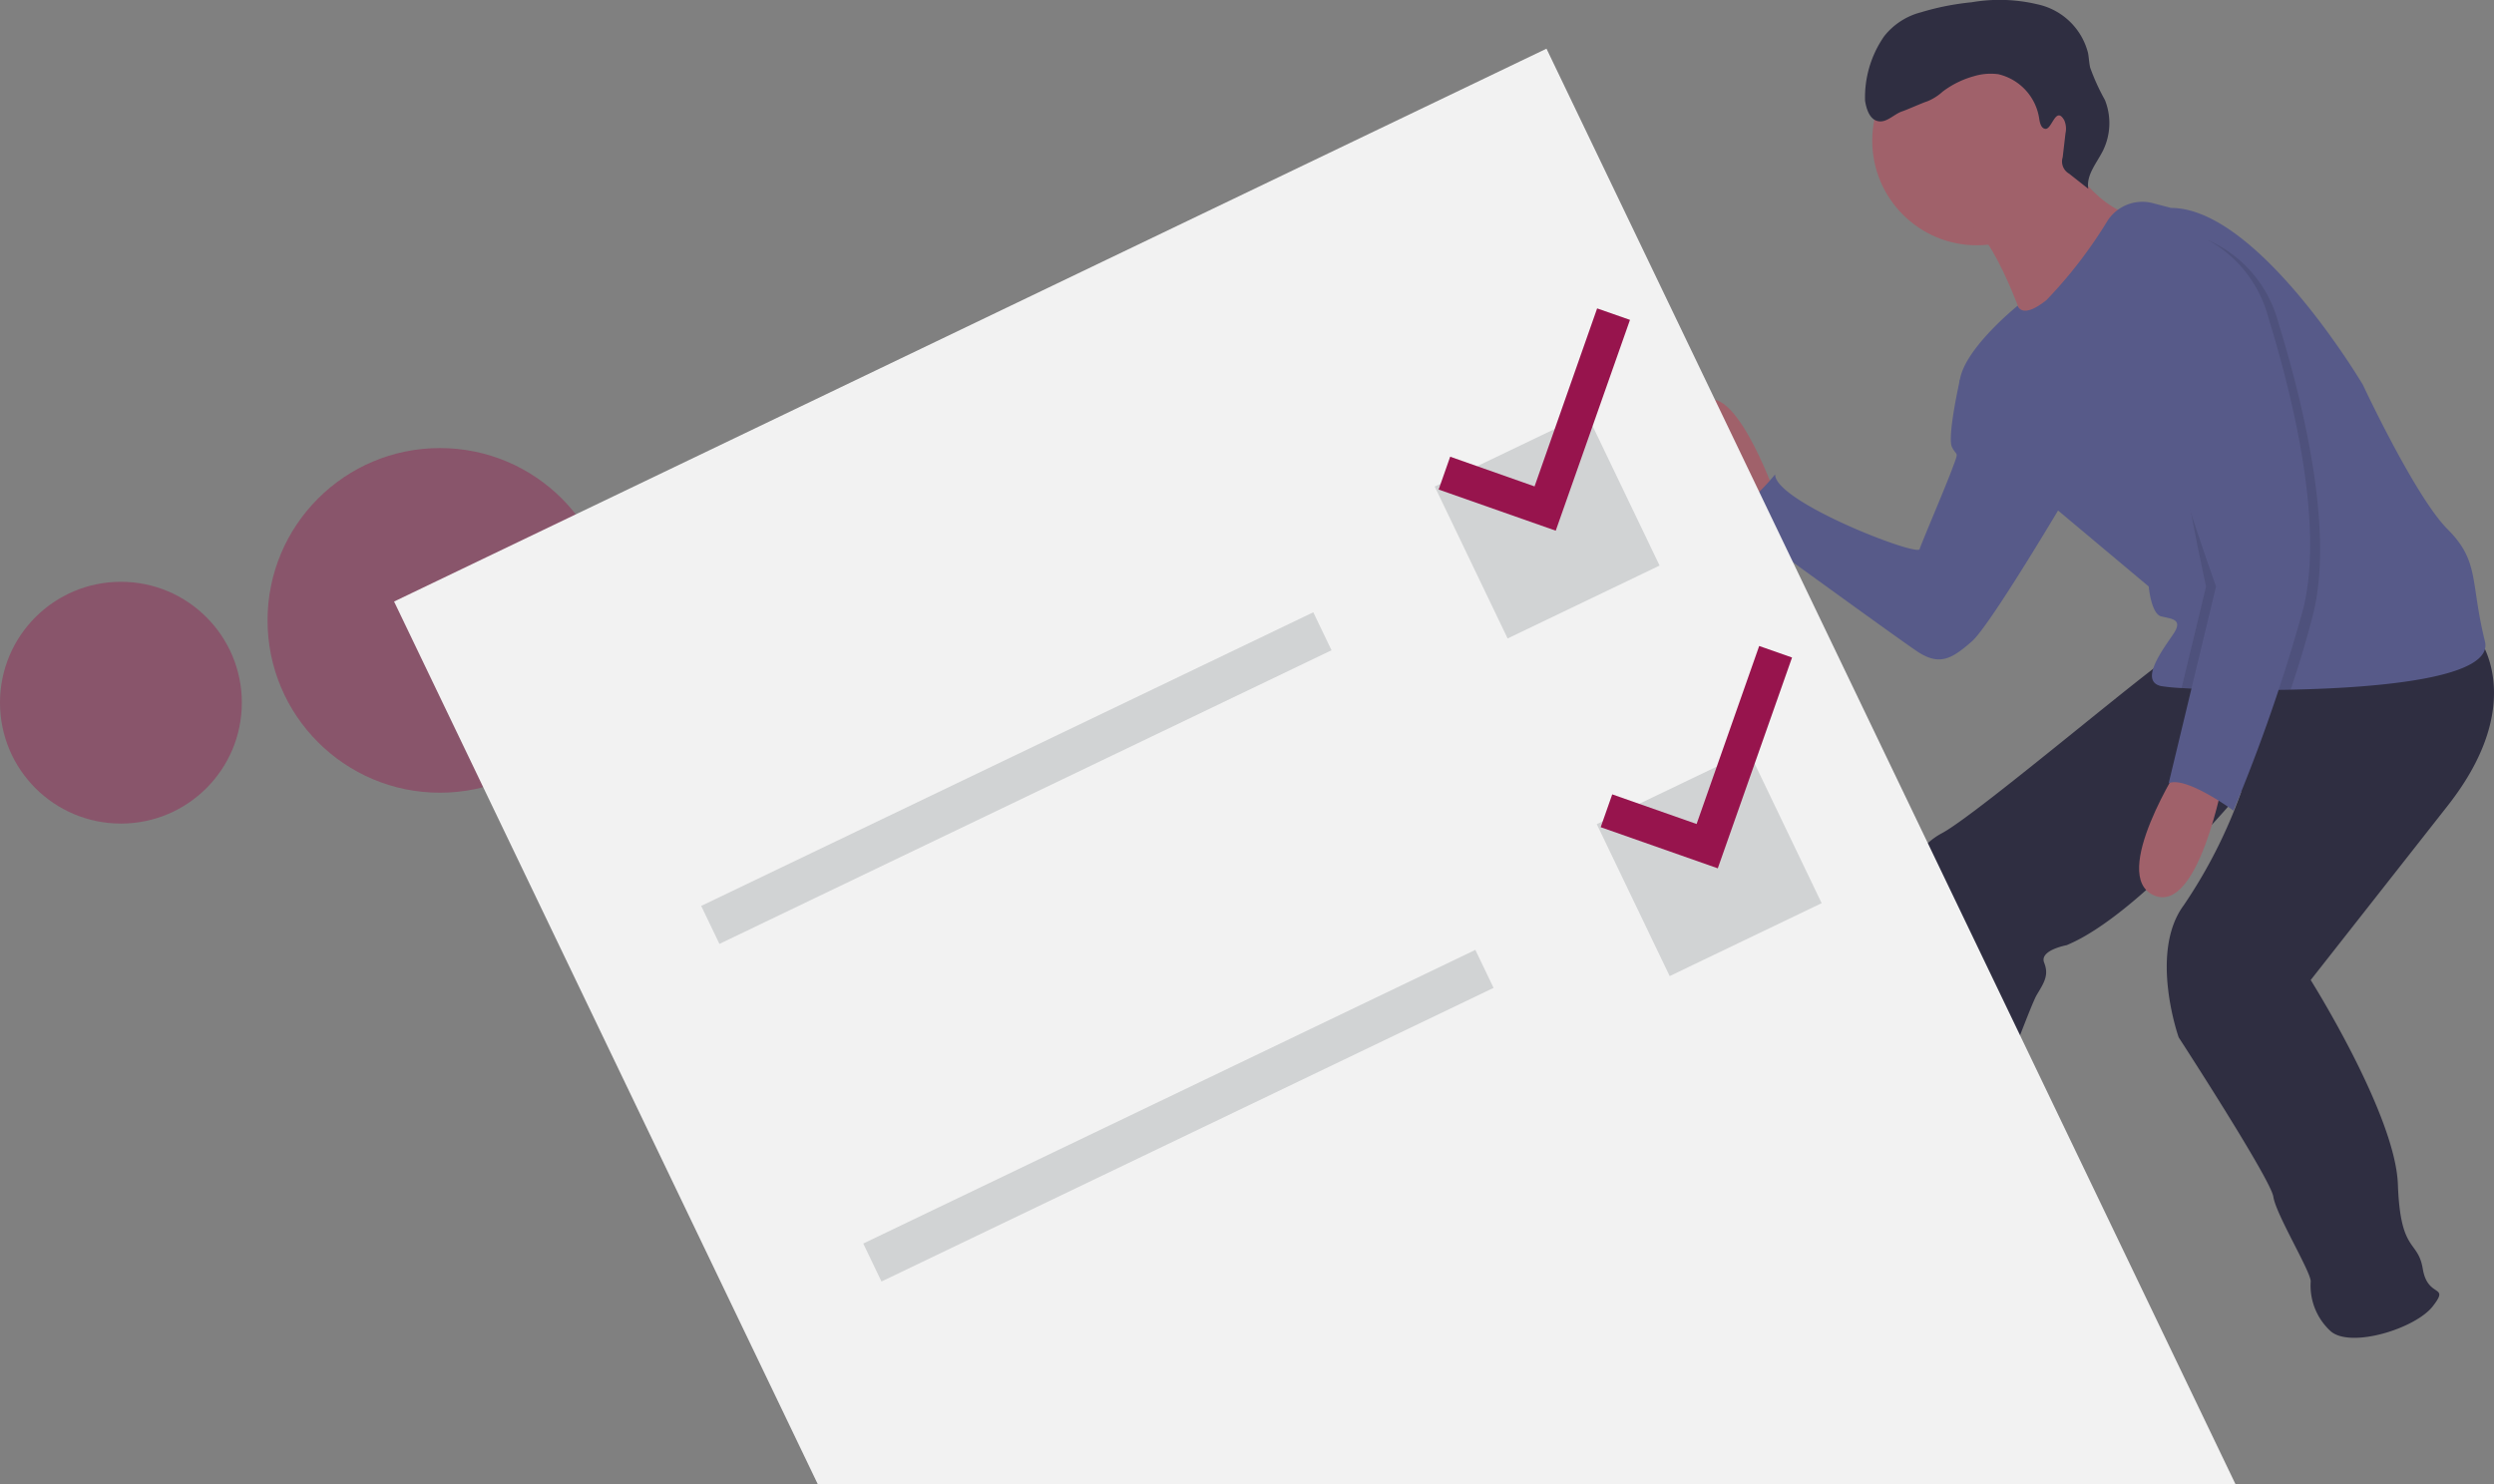 <svg xmlns="http://www.w3.org/2000/svg" width="140.819" height="83.843" viewBox="0 0 140.819 83.843"><rect x="0" y="0" width="140.819" height="83.843" fill="#808080" stroke="none"/><defs><style>.a,.h{fill:#97144d;}.a{opacity:0.4;}.b{fill:#a0616a;}.c{fill:#575a89;}.d{fill:#2f2e41;}.e{opacity:0.1;}.f{fill:#f2f2f2;}.g{fill:#d1d3d4;}</style></defs><g transform="translate(1381.819 238.062)"><circle class="a" cx="9.732" cy="9.732" r="9.732" transform="translate(-1366.712 -212.755)"/><circle class="a" cx="6.827" cy="6.827" r="6.827" transform="translate(-1381.819 -205.202)"/><path class="b" d="M683.99,184s-2.532-7.174-4.36-4.923,2.813,6.048,2.813,6.048Z" transform="translate(-1965.582 -394.147)"/><path class="c" d="M700.932,173.273l-1.523.564s-.727,3.233-.446,3.8.422.141,0,1.266-1.688,4.079-1.828,4.5-8.158-2.673-8.158-4.22a14.323,14.323,0,0,1-2.532,2.391s9.283,6.752,10.549,7.6,1.969.422,3.094-.563S706,179.462,706,179.462Z" transform="translate(-1970.568 -390.449)"/><path class="d" d="M739.836,221.6s2.954,3.657-1.688,9.565l-7.736,9.846s4.782,7.6,4.923,11.534,1.125,3.094,1.407,4.782,1.547.844.563,2.11-4.642,2.391-5.767,1.407a3.487,3.487,0,0,1-1.125-2.813c0-.563-1.969-3.8-2.11-4.782s-5.345-9-5.345-9-1.688-4.782.281-7.455a28.256,28.256,0,0,0,3.27-6.463s-5.8,7.025-9.881,8.713c0,0-1.547.281-1.266.985s0,1.125-.422,1.829-3.376,8.861-4.36,10.971-.563,3.376-1.688,4.079-6.189.141-6.189-.563a14.343,14.343,0,0,1,1.125-3.516c.422-.985,3.8-12.378,3.516-14.347s.141-4.642,2.25-5.767,12.8-10.268,13.362-10.268S739.836,221.6,739.836,221.6Z" transform="translate(-1981.762 -423.721)"/><circle class="b" cx="5.908" cy="5.908" r="5.908" transform="translate(-1276.106 -236.024)"/><path class="b" d="M733.813,133.531s1.828,3.235,4.079,3.657-5.908,6.892-5.908,6.892-1.969-6.189-3.657-6.47S733.813,133.531,733.813,133.531Z" transform="translate(-1999.229 -363.085)"/><path class="c" d="M727.993,153.14c0,1.829,5.486,7.033,5.486,7.033l5.2,4.36s.141,1.547.7,1.688,1.266.141.7.985-1.969,2.673-.7,2.954a10.341,10.341,0,0,0,1.152.11c.338.02.734.038,1.18.055,1.041.037,2.343.06,3.754.051q.6,0,1.224-.014c5.318-.106,11.479-.717,10.975-2.733-.844-3.376-.281-4.5-2.11-6.33s-4.782-8.158-4.782-8.158-5.908-9.987-10.831-9.987l-1.023-.269a2.342,2.342,0,0,0-2.556.982,25.9,25.9,0,0,1-3.454,4.491c-1.407,1.125-1.626.318-1.626.318S727.993,151.311,727.993,153.14Z" transform="translate(-1999.176 -369.472)"/><path class="b" d="M762.934,244.628s-4.079,6.33-1.547,7.455,3.938-6.611,3.938-6.611Z" transform="translate(-2021.598 -439.58)"/><path class="d" d="M720.995,113.491c-.227-.029-.3-.315-.337-.54a3.035,3.035,0,0,0-2.312-2.546,3.273,3.273,0,0,0-1.377.111,5.227,5.227,0,0,0-1.767.87,2.913,2.913,0,0,1-.883.555c-.222.065-1.163.484-1.383.554-.484.156-.884.662-1.382.562-.476-.1-.657-.671-.734-1.151a6.049,6.049,0,0,1,1.074-3.64,3.861,3.861,0,0,1,2.07-1.355,14.872,14.872,0,0,1,2.871-.57,9.283,9.283,0,0,1,3.934.169,3.756,3.756,0,0,1,2.641,2.7c.049.271.058.549.118.818a12.169,12.169,0,0,0,.834,1.831,3.525,3.525,0,0,1-.108,2.858c-.351.705-.961,1.383-.829,2.16l-1.085-.856a.788.788,0,0,1-.362-.923l.158-1.359a1.2,1.2,0,0,0-.07-.735C721.583,112.162,721.373,113.539,720.995,113.491Z" transform="translate(-1987.331 -344.275)"/><path class="e" d="M766.225,169.622l-1.325,5.51c1.336.048,3.1.073,4.978.037.473-1.418.924-2.9,1.27-4.28,1.266-5.064-.844-12.8-1.969-16.457a7.06,7.06,0,0,0-3.938-4.642,12.827,12.827,0,0,0-3.235,1.688C760.177,152.743,766.225,169.622,766.225,169.622Z" transform="translate(-2022.358 -374.279)"/><path class="e" d="M768.218,175.578l-1.38,5.736c.338.02.734.038,1.18.055,1.041.037,2.343.06,3.754.051.508-1.506,1-3.1,1.369-4.576,1.266-5.064-.844-12.8-1.969-16.457s-3.587.352-3.587.352.985-2.391-.844-1.125S768.218,175.578,768.218,175.578Z" transform="translate(-2025.476 -380.517)"/><path class="c" d="M763.434,148.886a7.06,7.06,0,0,1,3.938,4.642c1.125,3.657,3.235,11.393,1.969,16.457a94.819,94.819,0,0,1-3.938,11.393s-2.673-1.969-3.657-1.547l2.672-11.112s-6.048-16.879-4.22-18.145A12.825,12.825,0,0,1,763.434,148.886Z" transform="translate(-2021.114 -373.657)"/><path class="f" d="M405.6,89.922,366.689,8.828,301.62,40.053l23.931,49.868Z" transform="translate(-1661.188 -244.141)"/><rect class="g" width="38.334" height="2.379" transform="translate(-1342.227 -186.896) rotate(-25.635)"/><rect class="g" width="38.334" height="2.379" transform="translate(-1333.077 -167.828) rotate(-25.635)"/><rect class="g" width="9.517" height="9.517" transform="translate(-1300.811 -210.582) rotate(-25.635)"/><rect class="g" width="9.517" height="9.517" transform="translate(-1291.661 -191.514) rotate(-25.635)"/><path class="h" d="M499.933,55.924,496.4,65.978,491.636,64.3l-.652,1.855,6.612,2.324,4.192-11.907Z" transform="translate(-1791.573 -276.568)"/><path class="h" d="M529.313,117.146,525.779,127.2l-4.763-1.674-.652,1.854,6.612,2.324,4.192-11.907Z" transform="translate(-1811.803 -318.723)"/></g></svg>